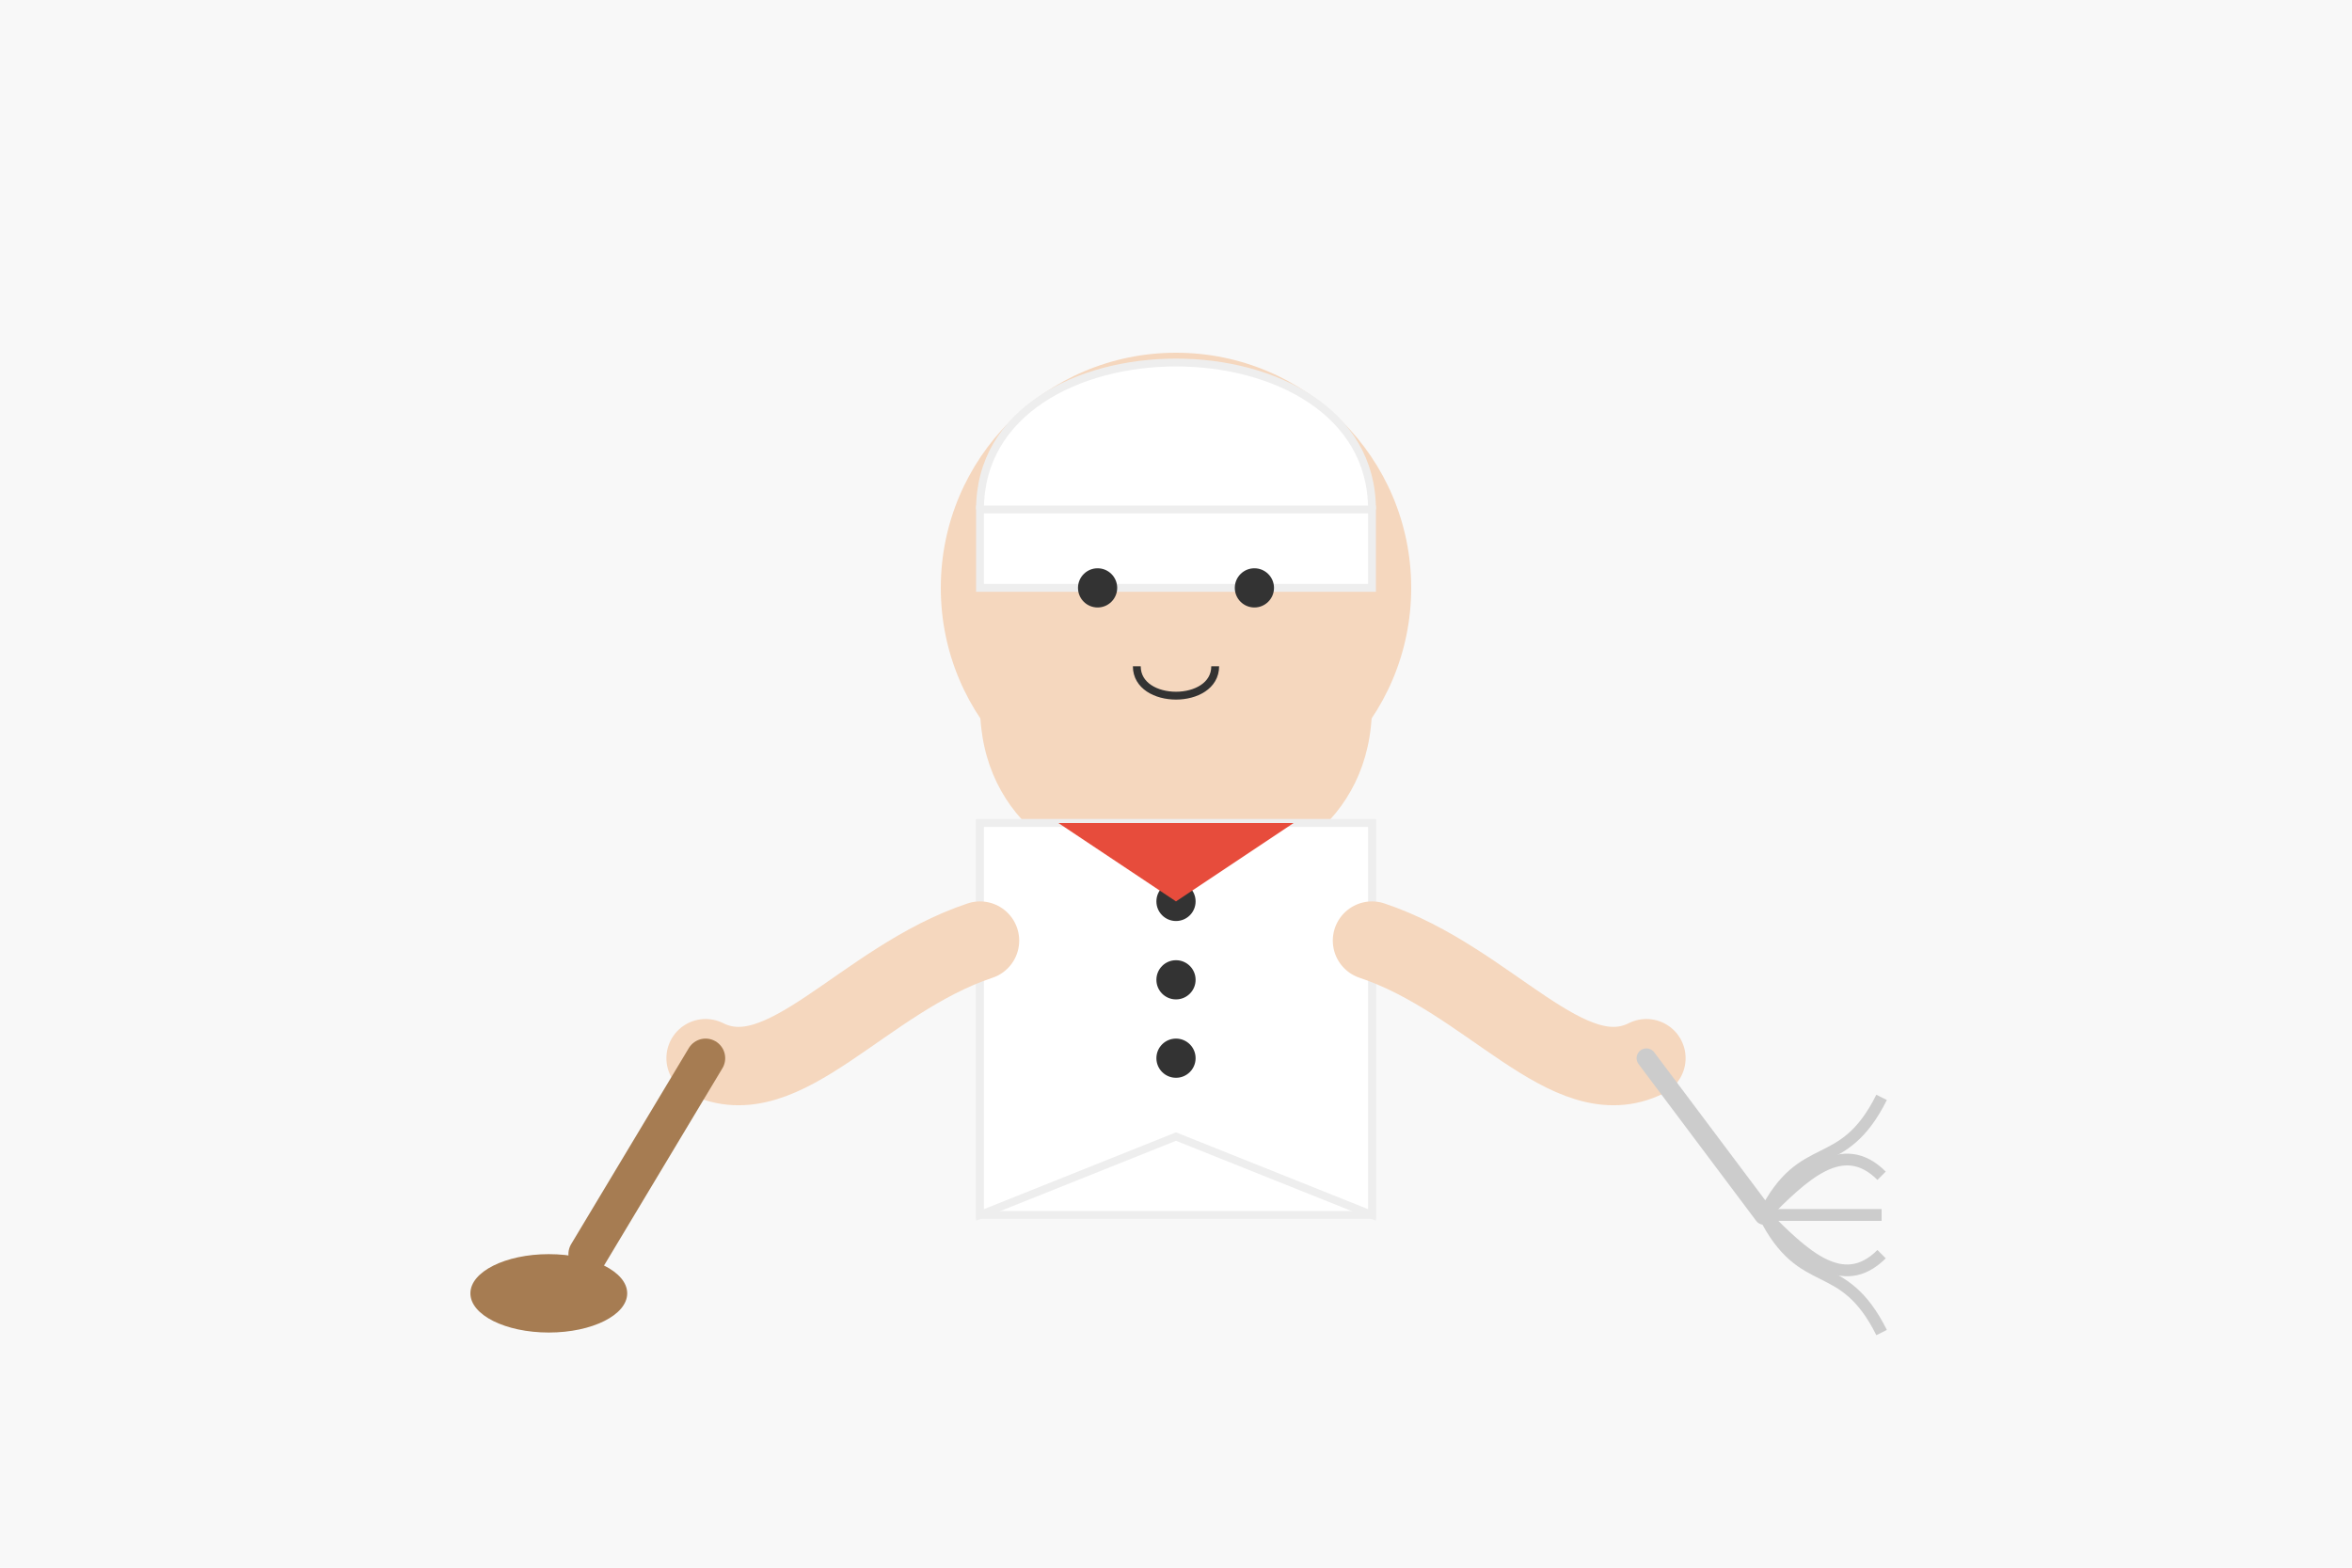 <svg xmlns="http://www.w3.org/2000/svg" width="600" height="400" viewBox="0 0 600 400">
  <!-- Background -->
  <rect width="600" height="400" fill="#f8f8f8"/>
  
  <!-- Chef -->
  <circle cx="300" cy="150" r="60" fill="#f5d7be"/>
  <path d="M250 180 C250 240 350 240 350 180" fill="#f5d7be"/>
  
  <!-- Chef's Hat -->
  <path d="M250 130 C250 80 350 80 350 130" fill="#fff" stroke="#eee" stroke-width="2"/>
  <rect x="250" y="130" width="100" height="20" fill="#fff" stroke="#eee" stroke-width="2"/>
  
  <!-- Chef's Face -->
  <circle cx="280" cy="150" r="5" fill="#333"/> <!-- Left eye -->
  <circle cx="320" cy="150" r="5" fill="#333"/> <!-- Right eye -->
  <path d="M290 170 C290 180 310 180 310 170" fill="none" stroke="#333" stroke-width="2"/> <!-- Smile -->
  
  <!-- Chef's Uniform -->
  <rect x="250" y="210" width="100" height="100" fill="#fff" stroke="#eee" stroke-width="2"/>
  <path d="M250 210 L350 210 L350 310 L300 290 L250 310 Z" fill="#fff" stroke="#eee" stroke-width="2"/>
  
  <!-- Buttons -->
  <circle cx="300" cy="230" r="5" fill="#333"/>
  <circle cx="300" cy="250" r="5" fill="#333"/>
  <circle cx="300" cy="270" r="5" fill="#333"/>
  
  <!-- Chef's Neckerchief -->
  <path d="M270 210 L300 230 L330 210" fill="#e74c3c"/>
  
  <!-- Arms -->
  <path d="M250 240 C220 250 200 280 180 270" fill="none" stroke="#f5d7be" stroke-width="20" stroke-linecap="round"/>
  <path d="M350 240 C380 250 400 280 420 270" fill="none" stroke="#f5d7be" stroke-width="20" stroke-linecap="round"/>
  
  <!-- Cooking Tools -->
  <path d="M180 270 L150 320" fill="none" stroke="#a67c52" stroke-width="10" stroke-linecap="round"/> <!-- Wooden spoon handle -->
  <ellipse cx="140" cy="330" rx="20" ry="10" fill="#a67c52"/> <!-- Wooden spoon -->
  
  <path d="M420 270 L450 310" fill="none" stroke="#ccc" stroke-width="5" stroke-linecap="round"/> <!-- Whisk handle -->
  <path d="M450 310 C460 330 470 320 480 340" fill="none" stroke="#ccc" stroke-width="3"/>
  <path d="M450 310 C460 320 470 330 480 320" fill="none" stroke="#ccc" stroke-width="3"/>
  <path d="M450 310 C460 310 470 310 480 310" fill="none" stroke="#ccc" stroke-width="3"/>
  <path d="M450 310 C460 300 470 290 480 300" fill="none" stroke="#ccc" stroke-width="3"/>
  <path d="M450 310 C460 290 470 300 480 280" fill="none" stroke="#ccc" stroke-width="3"/>
</svg>